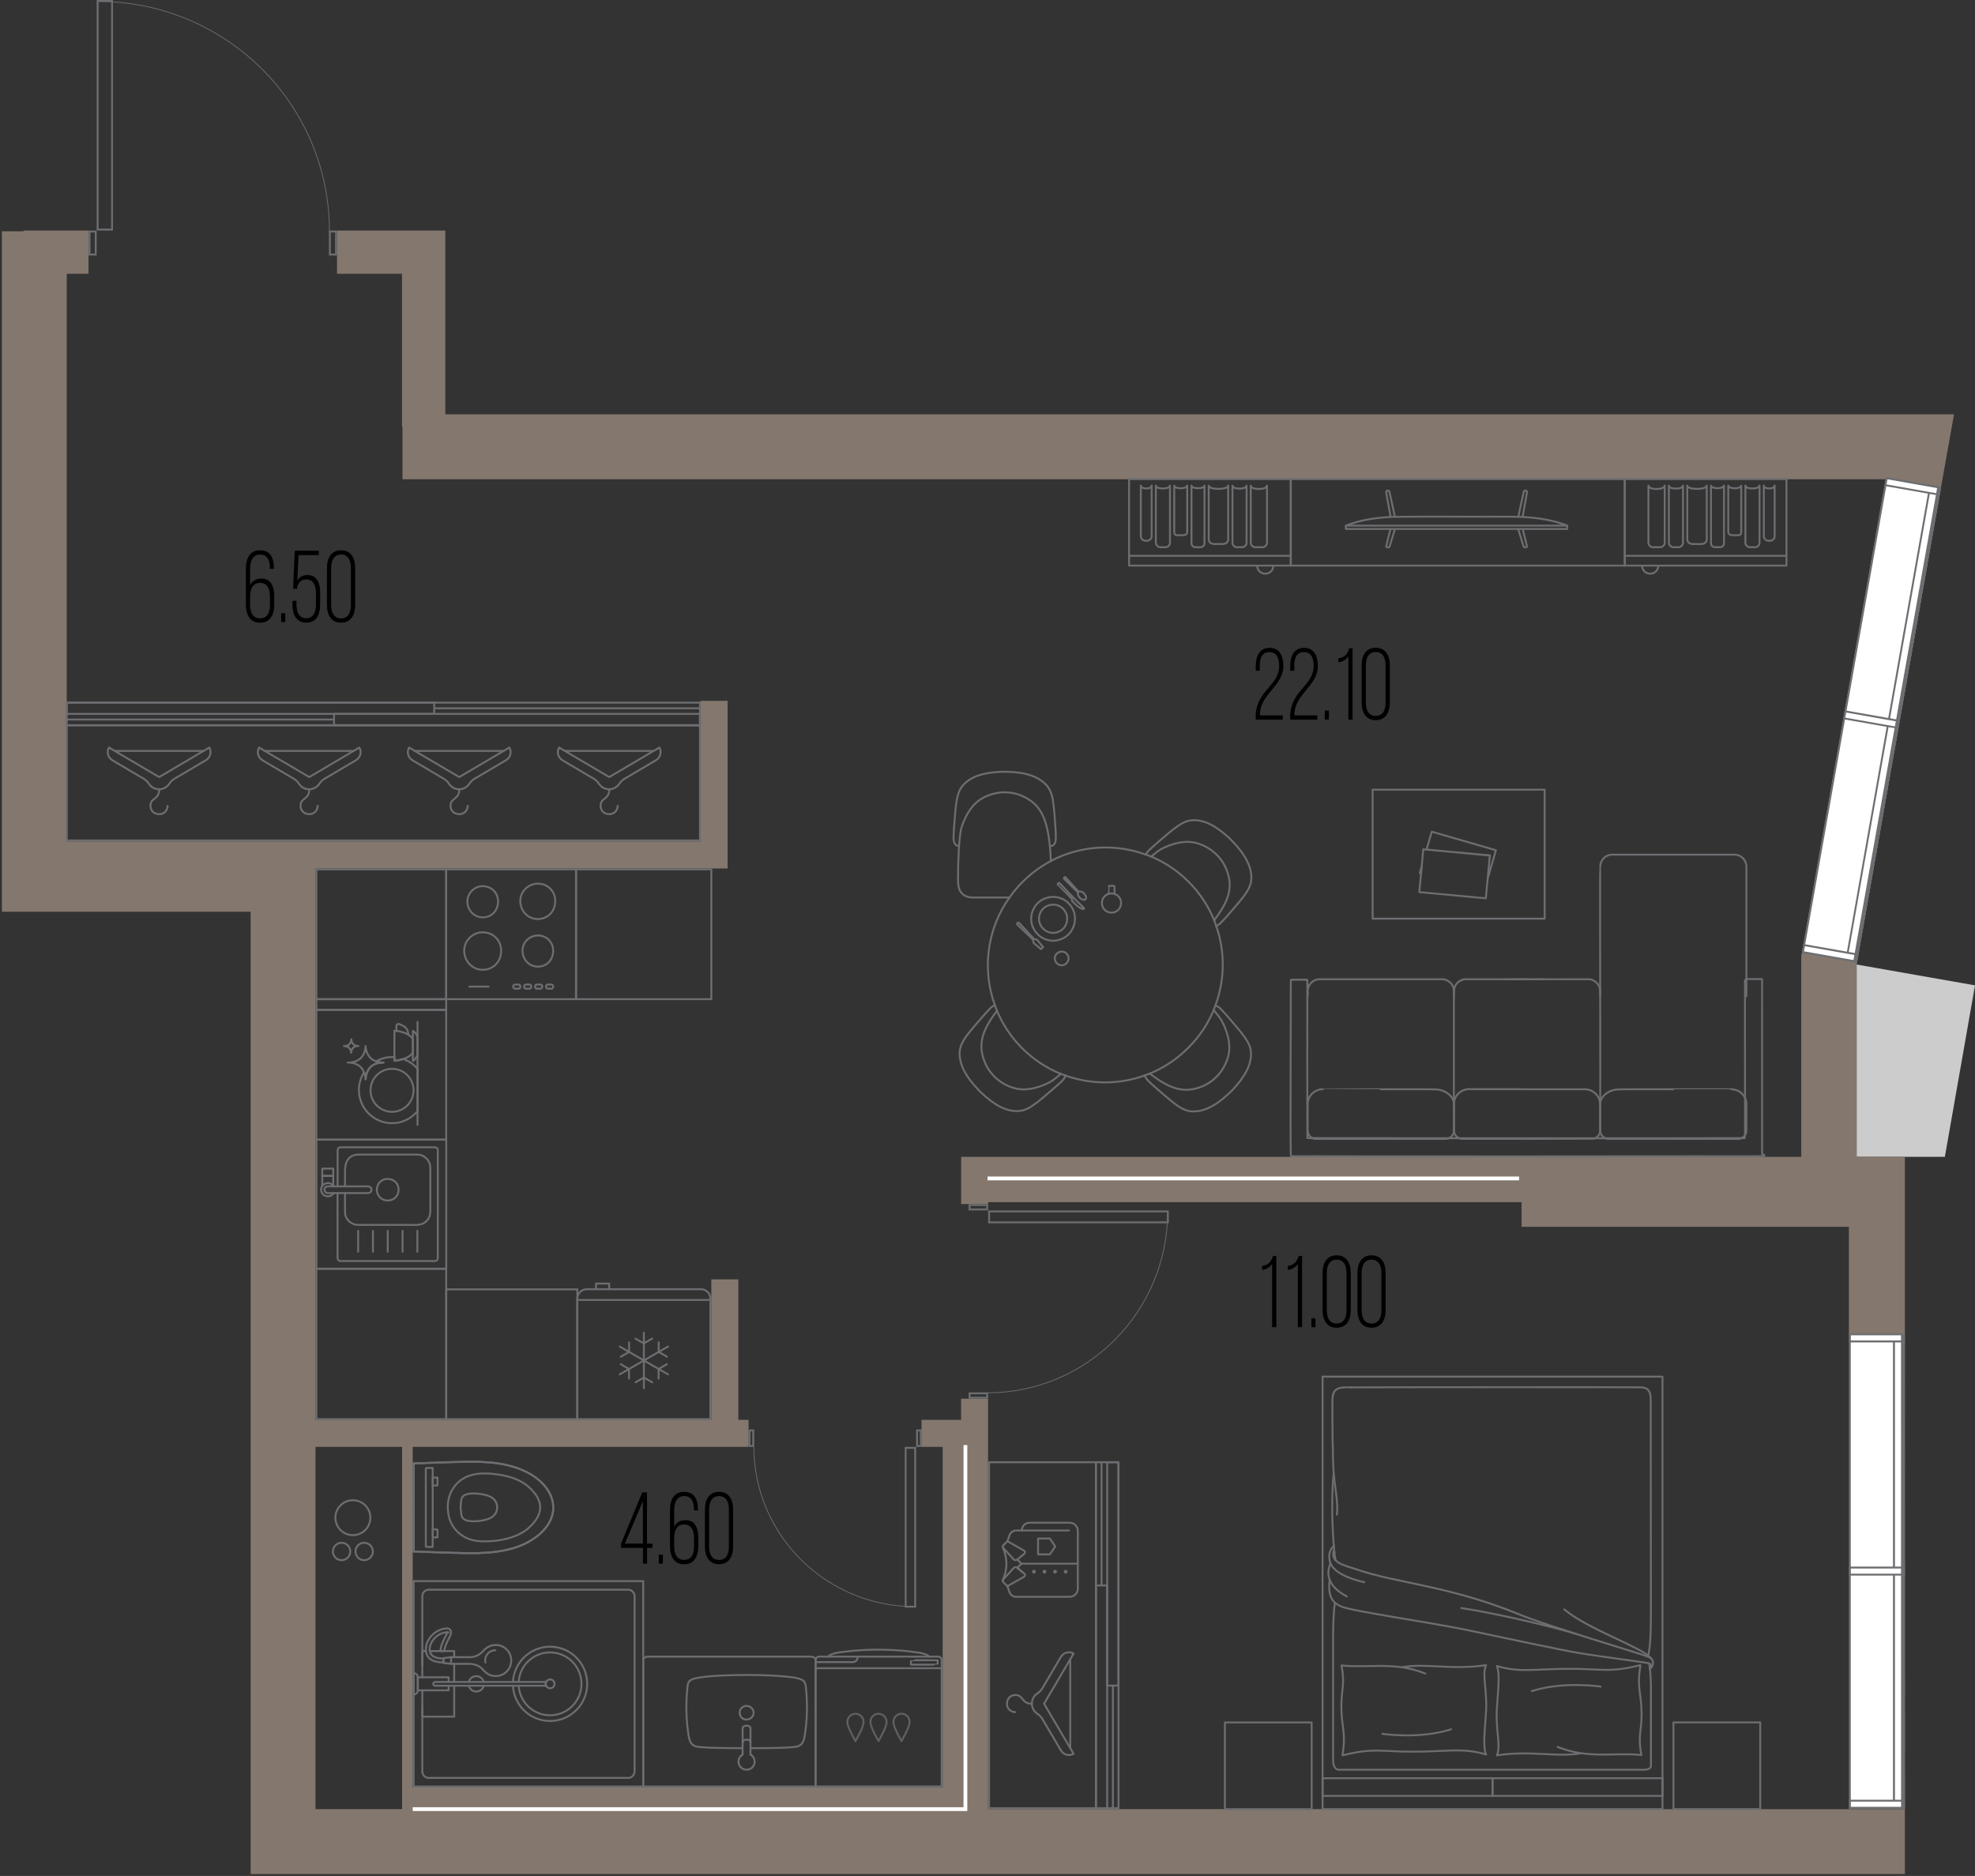 <?xml version="1.0" encoding="UTF-8"?><svg xmlns="http://www.w3.org/2000/svg" viewBox="0 0 258.85 245.9"><rect x="0" y="0" width="258.85" height="245.9" fill="#333333" stroke="none"/><defs><style>.cls-1{fill:#ccc;}.cls-1,.cls-2,.cls-3,.cls-4,.cls-5{stroke-width:0px;}.cls-2{fill:#6d6e71;}.cls-3{fill:#000;}.cls-6{stroke:#606060;}.cls-6,.cls-7{stroke-linecap:round;stroke-width:.25px;}.cls-6,.cls-7,.cls-8,.cls-9{fill:none;}.cls-6,.cls-7,.cls-9{stroke-linejoin:round;}.cls-7,.cls-10,.cls-9{stroke:#6d6e71;}.cls-4{fill:#84776d;}.cls-8{stroke:#fff;}.cls-8,.cls-10{stroke-miterlimit:10;stroke-width:.5px;}.cls-10,.cls-5{fill:#fff;}.cls-9{stroke-width:.1px;}</style></defs><g id="_стены"><polygon class="cls-1" points="254.9 151.64 243.33 151.64 243.33 126.43 258.85 129.16 254.9 151.64"/><path class="cls-4" d="M199.8,237.14h-70.3v-53.8h-3.54v2.78h-5.18v3.54h2.77v44.64H54.09v-44.64h44.02v-3.54h-1.34v-18.42h-3.54v18.42h-51.87v-72.28h54v-21.97h-3.54v18.42H8.75V35.89h2.85v-5.67H3.08v.1H.25v89.19h32.6v126.14h216.81v-8.5h-49.85ZM41.35,189.66h11.35v47.48h-11.35v-47.48Z"/><path class="cls-4" d="M256.1,54.31H58.36v-24.09h-14.19v5.67h8.52v20.03h.06v6.9h194.38l-5.4,30.55h0s-.2,1.16-.2,1.16h0s-5.21,29.46-5.21,29.46h0s-.2,1.16-.2,1.16h0s-.04,0-.04,0v6.6s0,0,0,0v19.89h-110.11v6.19h3.54v-.25h69.91v3.23h42.9v13.97h7.34v-23.14h-6.32v-25.21h0s10.82-61.2,10.82-61.2h0s.2-1.16.2-1.16h0s1.74-9.76,1.74-9.76ZM247.2,62.81h0s3.49.62,3.49.62l-3.49-.62Z"/><rect class="cls-5" x="213.74" y="90.82" width="63.07" height="7.08" transform="translate(109.65 319.45) rotate(-79.97)"/><path class="cls-2" d="M247.38,62.83l6.73,1.19-10.94,61.86-6.73-1.19,10.94-61.86M247.18,62.54l-11.03,62.35,7.22,1.27,11.03-62.35-7.22-1.27h0Z"/><rect class="cls-5" x="216.59" y="94.21" width="63.08" height="1.3" transform="translate(111.51 322.68) rotate(-79.97)"/><path class="cls-2" d="M253.08,63.84l1.03.18-10.94,61.87-1.03-.18,10.94-61.87M252.88,63.55l-11.02,62.36,1.52.27,11.02-62.36-1.52-.27h0Z"/><rect class="cls-5" x="239.4" y="121.41" width=".93" height="7.09" transform="translate(75.21 339.52) rotate(-80.01)"/><path class="cls-2" d="M236.56,124.03l6.73,1.19-.12.67-6.73-1.19.12-.67M236.36,123.74l-.2,1.16,7.22,1.27.2-1.16-7.22-1.27h0Z"/><rect class="cls-5" x="250.22" y="60.22" width=".93" height="7.08" transform="translate(144.42 299.59) rotate(-80.01)"/><path class="cls-2" d="M247.38,62.83l6.73,1.19-.12.67-6.73-1.19.12-.67M247.18,62.54l-.2,1.16,7.22,1.27.2-1.16-7.22-1.27h0Z"/><rect class="cls-5" x="244.81" y="90.79" width=".93" height="7.08" transform="translate(109.61 319.39) rotate(-79.95)"/><path class="cls-2" d="M241.97,93.4l6.73,1.19-.12.67-6.73-1.19.12-.67M241.77,93.11l-.2,1.16,7.22,1.27.2-1.16-7.22-1.27h0Z"/><line class="cls-10" x1="254.18" y1="63.75" x2="243.13" y2="126.12"/></g><g id="_акустические_перегородки"><polyline class="cls-8" points="54.09 237.14 126.53 237.14 126.53 189.42"/><line class="cls-8" x1="129.43" y1="154.47" x2="199.1" y2="154.47"/></g><g id="_окна"><rect class="cls-5" x="242.44" y="174.91" width="7.08" height="62.11"/><path class="cls-2" d="M249.4,175.04v61.86s-6.83,0-6.83,0v-61.86s6.83,0,6.83,0M249.65,174.79h-7.33s0,62.36,0,62.36h7.33s0-62.36,0-62.36h0Z"/><rect class="cls-5" x="248.23" y="174.92" width="1.3" height="62.06"/><path class="cls-2" d="M249.4,175.04v61.81s-1.04,0-1.04,0v-61.81s1.04,0,1.04,0M249.65,174.79h-1.55s0,62.31,0,62.31h1.55s0-62.31,0-62.31h0Z"/><rect class="cls-5" x="242.45" y="236.04" width="7.08" height=".93"/><path class="cls-2" d="M249.41,236.16v.68s-6.83,0-6.83,0v-.68s6.83,0,6.83,0M249.66,235.91h-7.33s0,1.18,0,1.18h7.33s0-1.18,0-1.18h0Z"/><rect class="cls-5" x="242.45" y="205.47" width="7.08" height=".93"/><path class="cls-2" d="M249.41,205.6v.68s-6.83,0-6.83,0v-.68s6.83,0,6.83,0M249.66,205.35h-7.33s0,1.18,0,1.18h7.33s0-1.18,0-1.18h0Z"/><rect class="cls-5" x="242.45" y="174.91" width="7.08" height=".93"/><path class="cls-2" d="M249.41,175.03v.68s-6.83,0-6.83,0v-.68s6.83,0,6.83,0M249.66,174.78h-7.33s0,1.18,0,1.18h7.33s0-1.18,0-1.18h0Z"/><line class="cls-10" x1="249.41" y1="237.14" x2="249.4" y2="174.78"/></g><g id="_двери"><path class="cls-2" d="M129.26,158.08v.33h-2.06v-.33h2.06M129.51,157.83h-2.56v.83h2.56v-.83h0Z"/><path class="cls-2" d="M129.26,182.76v.33h-2.06v-.33h2.06M129.51,182.51h-2.56v.83h2.56v-.83h0Z"/><path class="cls-9" d="M129.43,182.57c13.04,0,23.61-10.64,23.61-23.76"/><path class="cls-2" d="M129.76,158.92h23.18v1.18h-23.18v-1.18M129.51,158.67v1.68h23.68s0-1.68,0-1.68h-23.68Z"/><path class="cls-2" d="M120.56,187.63v1.78h-.24v-1.78h.24M120.81,187.38h-.74v2.28h.74v-2.28h0Z"/><path class="cls-2" d="M98.6,187.63v1.78h-.24v-1.78h.24M98.85,187.38h-.74v2.28h.74v-2.28h0Z"/><path class="cls-9" d="M98.8,189.6c0,11.6,9.46,21,21.14,21"/><path class="cls-2" d="M119.82,189.91v20.57h-1v-20.57h1M120.07,189.66h-1.49v21.07s1.49,0,1.49,0v-21.07h0Z"/><path class="cls-2" d="M12.42,30.47v2.77h-.56v-2.77h.56M12.67,30.22h-1.06v3.27h1.06v-3.27h0Z"/><path class="cls-2" d="M43.92,30.47v2.77h-.56v-2.77h.56M44.17,30.22h-1.06v3.27h1.06v-3.27h0Z"/><path class="cls-9" d="M43.18,30.32c0-16.64-13.58-30.13-30.32-30.13"/><path class="cls-2" d="M14.57.25v29.72h-1.65V.25h1.65M14.82,0h0,0ZM14.82,0h-2.15v30.22h2.14V0h0Z"/></g><g id="_мебель"><rect class="cls-7" x="173.34" y="180.45" width="44.55" height="56.69"/><rect class="cls-7" x="195.62" y="233.08" width="22.28" height="2.32" transform="translate(413.51 468.49) rotate(180)"/><rect class="cls-7" x="173.34" y="233.08" width="22.28" height="2.32" transform="translate(368.96 468.49) rotate(180)"/><path class="cls-7" d="M216.16,218.06s.23,1.4.22,3.52c0,2.12,0,9.39,0,9.72s0,.68-1,.68h-39.89c-.45,0-.77-.41-.77-1.32v-16.15c0-1.57.09-3.73.25-4.41"/><path class="cls-7" d="M216.22,218.5c.25-.23.13-.42-.27-.51s-5.77-.79-8.58-1.24c-2.81-.44-10.5-2.13-15.16-3.1-4.66-.97-14.84-2.43-16.34-3.04-1.22-.49-1.85-1.29-1.61-3.49"/><path class="cls-7" d="M176.51,209.26c-3.27-1.72-2.33-3.83-2.13-4.35"/><path class="cls-7" d="M178.8,207.4c-1.82-.43-4.31-1.26-4.55-2.93-.19-1.37.58-1.82.58-1.82"/><path class="cls-7" d="M216.24,218.75c.39-.2.75-1.21-.19-1.57-1.46-.57-12.95-3.93-16.9-5.55-9.34-3.83-16.2-4.09-21.46-5.95-1.25-.44-3.52-.79-2.83-2.57"/><path class="cls-7" d="M175.03,204.49c-.15-.72-.72-6.14-.24-11.38"/><path class="cls-7" d="M175.21,198.54c.21-1.29-.24-3.59-.4-5.26-.16-1.67-.21-8.42-.17-9.87.05-1.45.79-1.61,2.47-1.55"/><path class="cls-7" d="M177.11,181.86c1.96-.03,37.07-.04,37.92-.01s1.32.34,1.32,1.7c0,.9.02,14.66.02,24.33,0,4.99.05,7.71-.37,9.12"/><path class="cls-7" d="M216.38,217.36c-1.12-1.41-8.29-3.79-11.36-6.4"/><path class="cls-7" d="M206.61,214.19c-2.34-.76-10.05-2.64-15.09-3.41"/><path class="cls-7" d="M207.29,229.81c-3.32.59-6.46-.4-11.11.28.57-1.21-.16-3.18,0-6.05.11-1.96.47-4.69,0-5.66,3.13.92,4.76.37,9.64.37,4.22,0,5.07.53,9.18-.48-.5,3.18.15,3.57.15,6.47,0,2.18-.51,2.89-.02,5.31-3.6-.37-6.92.56-10.98-1.06"/><path class="cls-7" d="M209.78,221.08s-4.85-.74-9.02.59"/><path class="cls-7" d="M183.66,218.55c3.32-.59,6.46.4,11.11-.28-.57,1.21.16,3.18,0,6.05-.11,1.96-.47,4.69,0,5.66-3.13-.92-4.76-.37-9.64-.37-4.22,0-5.07-.53-9.18.48.5-3.18-.15-3.57-.15-6.47,0-2.18.51-2.89.02-5.31,3.6.37,6.92-.56,10.98,1.06"/><path class="cls-7" d="M181.17,227.27s4.85.74,9.02-.59"/><rect class="cls-7" x="160.54" y="225.77" width="11.37" height="11.37" transform="translate(397.68 65.24) rotate(90)"/><rect class="cls-7" x="219.33" y="225.77" width="11.37" height="11.37" transform="translate(456.47 6.44) rotate(90)"/><g id="POLYLINE"><line class="cls-7" x1="54.23" y1="203.37" x2="54.23" y2="191.83"/></g><g id="POLYLINE-2"><path class="cls-7" d="M60.39,197.82c.04.42.02.9.31,1.23.54.51,1.95.38,2.63.23.46-.1.94-.22,1.3-.54.76-.63.69-1.86-.13-2.41-.38-.27-.88-.38-1.34-.47-.66-.11-2.11-.25-2.55.36-.12.17-.16.38-.18.59-.04.33-.07.67-.05,1Z"/></g><g id="POLYLINE-3"><path class="cls-7" d="M58.71,197.88c.05,2.3,1.86,4.02,4.13,4.14,2.07.13,4.74-.29,6.36-1.66.79-.69,1.55-1.59,1.6-2.68.04-1.09-.69-2.03-1.46-2.73-1.25-1.13-2.95-1.55-4.59-1.74-1.11-.12-2.27-.12-3.33.26-1.84.68-2.86,2.48-2.72,4.4Z"/></g><g id="POLYLINE-4"><path class="cls-7" d="M54.23,203.37c2.29.08,4.58.17,6.86.22,2.15.02,4.35-.07,6.41-.73,2.73-.83,5.81-3.29,4.82-6.46-.71-2.05-2.71-3.35-4.68-4.02-2.09-.7-4.32-.8-6.51-.77-2.3.04-4.61.14-6.9.22-.02,3.84,0,7.7,0,11.54Z"/></g><g id="POLYLINE-5"><path class="cls-7" d="M54.23,203.37c2.17.07,4.34.17,6.51.21,2.69.05,5.49-.04,7.97-1.18,5.75-2.76,4.64-8.06-1.01-10-2-.68-4.14-.8-6.24-.79-2.41.02-4.82.14-7.23.22"/></g><g id="POLYLINE-6"><line class="cls-7" x1="54.23" y1="191.83" x2="54.23" y2="203.37"/></g><path class="cls-7" d="M55.81,192.5v10.2s.04.07.09.07h.81s0-10.35,0-10.35h-.81s-.09.03-.09.07Z"/><g id="POLYLINE-7"><path class="cls-7" d="M57.34,193.67c0,.34,0,.69,0,1.03-.01.03,0,.01-.03.02-.14.01-.29,0-.43,0-.03,0-.13.02-.16,0-.03-.02,0-.15,0-.18v-.82s0-.03.01-.04c.2,0,.4,0,.6,0Z"/></g><g id="POLYLINE-8"><path class="cls-7" d="M57.34,201.53c0-.34,0-.69,0-1.03-.01-.03,0-.01-.03-.02-.14-.01-.29,0-.43,0-.03,0-.13-.02-.16,0-.03.02,0,.15,0,.18v.82s0,.03.01.04c.2,0,.4,0,.6,0Z"/></g><g id="AG-DETAILS"><g id="POLYLINE-10"><path class="cls-7" d="M98.77,224.51c.02.57-.6,1.03-1.16.87-.82-.22-.91-1.35-.13-1.69.58-.27,1.31.19,1.29.82Z"/></g></g><g id="AG-FIXTURE"><g id="POLYLINE-11"><path class="cls-7" d="M98.42,229.15c1.49,0,2.98,0,4.47-.07,1.81-.12,2.38.06,2.64-1.95.22-1.53.29-3.08.2-4.63-.02-.35-.04-.7-.08-1.05-.04-.32-.03-.66-.2-.96-.37-.6-1.92-.64-2.6-.74-1.66-.15-3.33-.19-4.99-.19-1.68,0-3.36.04-5.03.19-.4.04-.79.08-1.19.15-.49.1-1.11.16-1.39.61-.15.3-.14.63-.18.96-.05.5-.08,1.01-.1,1.51-.05,1.4.03,2.81.23,4.2.26,2,.91,1.77,2.69,1.9,1.46.06,2.92.06,4.38.07"/></g><g id="POLYLINE-12"><path class="cls-7" d="M84.31,234.18h22.58s0-3.07,0-3.45c0-1.55,0-3.1,0-4.65,0-1.62,0-3.25,0-4.87,0-.61,0-2.65,0-3.27,0-.14,0-.27,0-.41-.01-.23-.37-.4-.75-.38-6.38,0-13.12,0-19.52,0-2.05,0,2.79,0,.74,0-.9,0-1.13,0-2.03,0-.26,0-.54-.02-.76.08-.25.11-.29.3-.27.47,0,.28,0,.56,0,.84,0,.77,0,2.96,0,3.73,0,3.36,0,11.9,0,11.9Z"/></g></g><path class="cls-7" d="M98.72,231.53c-.38.57-1.27.6-1.69.06-.42-.48-.27-1.3.3-1.59v-3.46c0-.45,1.03-.45,1.03,0v3.45c.54.28.72,1.05.35,1.54Z"/><path class="cls-7" d="M97.34,228.41c0-.51,1.03-.51,1.03,0"/><g id="AG-FIXTURE-2"><g id="POLYLINE-13"><path class="cls-7" d="M108.53,217.15c3.96,0,7.93,0,11.89,0,.57,0,1.14,0,1.71,0,.27,0,.54,0,.81,0,.28,0,.51.24.48.52,0,2.5,0,7.46,0,7.46,0,0,0,6.15,0,9.04h-16.53c0-.29,0-1.11,0-1.39,0-1.28,0-2.55,0-3.83,0-2.56,0-5.12,0-7.67,0-1.23,0-2.37,0-3.61,0-.43.29-.56.68-.52.32,0,.64,0,.95,0Z"/></g><g id="POLYLINE-14"><line class="cls-7" x1="123.43" y1="218.67" x2="106.9" y2="218.67"/></g><g id="POLYLINE-15"><path class="cls-7" d="M108.53,217.15c.27-.27.68-.39,1.04-.47.45-.1.92-.15,1.38-.2,1.36-.17,2.73-.24,4.11-.24,1.33,0,2.67.06,3.99.21.46.05.93.11,1.39.18.47.08,1,.19,1.36.53"/></g></g><path class="cls-7" d="M112.4,217.25c0,.34-.28.62-.62.62h-4.84"/><path class="cls-7" d="M119.4,218.2s3.49.03,3.49-.01c0,0,0-.55,0-.55,0,0,0-.01-.01-.01-.02.01-3.49-.03-3.49.01,0,0,0,.55,0,.55,0,0,0,.01.01.01Z"/><path class="cls-6" d="M111.07,225.69c0-.58.47-1.05,1.05-1.05s1.05.47,1.05,1.05"/><path class="cls-6" d="M112.12,228.21s-1.13-1.88-1.05-2.52"/><path class="cls-6" d="M112.12,228.21s1.13-1.88,1.05-2.52"/><path class="cls-6" d="M114.09,225.69c0-.58.47-1.05,1.05-1.05s1.05.47,1.05,1.05"/><path class="cls-6" d="M115.14,228.21s-1.13-1.88-1.05-2.52"/><path class="cls-6" d="M115.14,228.21s1.13-1.88,1.05-2.52"/><path class="cls-6" d="M117.11,225.69c0-.58.47-1.05,1.05-1.05s1.05.47,1.05,1.05"/><path class="cls-6" d="M118.15,228.21s-1.13-1.88-1.05-2.52"/><path class="cls-6" d="M118.15,228.21s1.13-1.88,1.05-2.52"/><rect class="cls-7" x="55.79" y="205.66" width="26.93" height="30.09" transform="translate(-151.45 289.97) rotate(-90)"/><path class="cls-7" d="M55.35,218.26v-9.03c0-.47.38-.85.85-.85h26.12c.47,0,.85.38.85.85v22.97c0,.47-.38.85-.85.85h-26.12c-.47,0-.85-.38-.85-.85v-8.33"/><path class="cls-7" d="M63.4,220.47c-.11-.44-.51-.76-.98-.76s-.87.32-.98.76"/><path class="cls-7" d="M61.45,220.99c.12.43.51.74.97.74s.87-.32.98-.76"/><polyline class="cls-7" points="58.8 220.47 58.8 219.86 54.76 219.86 54.76 221.57 58.8 221.57 58.8 220.97"/><path class="cls-7" d="M67.98,220.47c.13-2.16,1.92-3.87,4.11-3.87h0c2.28,0,4.12,1.85,4.12,4.12h0c0,2.28-1.85,4.12-4.12,4.12h0c-2.19,0-3.98-1.71-4.11-3.87"/><path class="cls-7" d="M67.23,220.47c.13-2.57,2.26-4.62,4.86-4.62h0c2.69,0,4.87,2.18,4.87,4.87h0c0,2.69-2.18,4.87-4.87,4.87h0c-2.6,0-4.73-2.04-4.86-4.61"/><path class="cls-7" d="M63.35,218.92c-.44-.56-1.15-.82-1.86-.82h-2.36l-.99-.11v-.65l.99-.12h2.51c.7,0,1.32-.37,1.79-.9s1.23-.83,2.04-.64c.74.18,1.33.8,1.49,1.54.28,1.32-.72,2.48-1.99,2.48-.65,0-1.23-.3-1.6-.78Z"/><path class="cls-7" d="M59.12,213.94c0-.11-.03-.2-.1-.29-.19-.25-.56-.21-.87-.15-1.42.29-2.45,1.66-2.33,2.88.05.46.24,1.53,2.3,1.53v-.51c-1.18,0-1.73-.38-1.8-1.07-.09-.85.68-2.07,1.93-2.33.3-.06.38-.03.38-.03-.01.07-.2.44-.33.71-.25.51-.57,1.14-.57,1.74h.51c0-.48.29-1.05.52-1.51.2-.39.36-.71.36-.97Z"/><path class="cls-7" d="M53.64,220.45h1.7c.3,0,.54.24.54.54h-2.79c0-.3.24-.54.54-.54Z" transform="translate(275.21 166.23) rotate(90)"/><line class="cls-7" x1="59.12" y1="218.1" x2="59.12" y2="217.21"/><polyline class="cls-7" points="55.35 221.57 55.35 225.02 59.53 225.02 59.53 220.97"/><polyline class="cls-7" points="55.83 216.42 55.35 216.42 55.35 219.86"/><polyline class="cls-7" points="59.53 217.21 59.53 216.42 56.35 216.42"/><line class="cls-7" x1="59.53" y1="220.47" x2="59.53" y2="218.1"/><path class="cls-7" d="M63.62,217.93c-.18-.86.47-1.61,1.29-1.61"/><path class="cls-7" d="M58.55,213.96c.16-.02.24.02.24.02"/><path class="cls-7" d="M71.58,220.97h-14.55c-.14,0-.25-.11-.25-.25s.11-.25.25-.25h14.55c-.04.08-.06.16-.06.25s.02.18.06.25Z"/><path class="cls-7" d="M71.58,220.97c-.04-.08-.06-.16-.06-.25s.02-.18.06-.25c.09-.19.29-.33.52-.33.32,0,.58.26.58.58s-.26.58-.58.58c-.23,0-.42-.13-.52-.33Z"/><rect class="cls-7" x="143.63" y="191.67" width="2.97" height="45.35"/><rect class="cls-7" x="129.63" y="191.67" width="14" height="45.35"/><path class="cls-7" d="M144.37,207.81v-16.15s0,16.15,0,16.15Z"/><path class="cls-7" d="M145.86,237.02v-15.91s0,15.91,0,15.91Z"/><rect class="cls-7" x="145.11" y="191.67" width="1.48" height="29.28"/><rect class="cls-7" x="143.63" y="207.82" width="1.48" height="29.2"/><path class="cls-7" d="M133.07,224.43c-.5,0-1.09-.38-1.09-1.09s.47-1.16,1.09-1.16c1.1,0,.78,1.15,2.18,1.15"/><path class="cls-7" d="M139.06,217.16l-2.45,4.15c-.16.27-.38.49-.64.66-.44.28-.73.78-.73,1.34s.29,1.05.73,1.34c.26.17.48.39.64.66l2.45,4.15c.34.57,1.08.76,1.65.43l-3.87-6.57,3.87-6.57h0c-.57-.34-1.31-.15-1.65.43Z"/><line class="cls-7" x1="140.27" y1="217.48" x2="140.27" y2="229.13"/><path class="cls-7" d="M132.03,207.92l.28.79c.13.36.47.6.85.6h7.04c.58,0,1.06-.47,1.06-1.06v-7.59c0-.58-.47-1.06-1.06-1.06h-5.26c-.57,0-1.02.46-1.02,1.02h0"/><path class="cls-7" d="M140.1,200.62h-6.93c-.38,0-.72.24-.85.6l-.28.79"/><path class="cls-7" d="M131.46,202.87l1.38,1.52c.13.14.35.16.49.04l.95-.79c.11-.12.08-.3-.06-.38l-2.19-1.24-.55.55c-.08.08-.09.21-.02.3Z"/><path class="cls-7" d="M131.48,207.37l.55.55,2.19-1.24c.14-.08.17-.26.06-.38l-.95-.79c-.15-.12-.36-.11-.49.04l-1.38,1.52c-.07.09-.06.22.02.3Z"/><path class="cls-7" d="M131.43,207.12c.63-1.46.65-2.75,0-4.3"/><polyline class="cls-7" points="141.26 204.97 133.87 204.97 133.33 205.51 134.02 206.08"/><polygon class="cls-7" points="137.6 201.67 138.3 202.71 137.6 203.75 136.05 203.75 136.05 201.67 137.6 201.67"/><circle class="cls-7" cx="135.51" cy="206.02" r=".12"/><circle class="cls-7" cx="136.89" cy="206.02" r=".12"/><circle class="cls-7" cx="138.28" cy="206.02" r=".12"/><circle class="cls-7" cx="139.67" cy="206.02" r=".12"/><line class="cls-7" x1="133.87" y1="204.97" x2="133.33" y2="204.42"/><path class="cls-7" d="M202.45,103.51v16.91s-22.55,0-22.55,0v-16.91s22.55,0,22.55,0ZM194.74,117.75l.52-5.61-8.72-.81-.52,5.61,8.72.81ZM186.35,113.51l-.27.93.18.05.09-.98ZM186.97,111.36l8.3.77-.28,3.01,1.07-3.69-8.41-2.43-.68,2.34Z"/><path class="cls-7" d="M171.39,130.58c0-.15-.01-.69.01-.84.02-.13.05-.26.1-.39.2-.5.67-.89,1.2-.97.08-.01.17-.02.25-.02.04,0,16,0,16.04,0,.05,0,.1,0,.14,0,.19.02.38.07.55.16.27.13.49.34.65.6.09.15.15.31.19.47.02.07.03.15.03.22,0,.03,0,.07,0,.11,0,.02,0,14.83,0,14.84"/><path class="cls-7" d="M180.86,142.78c.29.02,7.61-.06,7.7.06,0,0,.03,0,.03,0,.47.09.92.28,1.29.59.34.28.6.67.66,1.11,0,.06.01.12.02.18,0,.01,0,.03,0,.04,0,.04,0,3.43,0,3.47,0,.09-.02.19-.05.28-.11.37-.42.66-.79.75-.07.02-.14.03-.21.03-.11,0-16.97,0-17.07,0-.13,0-.25-.03-.37-.08-.21-.09-.4-.25-.52-.44-.11-.17-.16-.37-.16-.58,0-.04,0-3.43,0-3.47,0-.05,0-.11,0-.16.02-.18.06-.36.13-.53.22-.54.68-.97,1.23-1.15.15-.05.31-.08.47-.1.05,0,.11,0,.16,0,0-.01,7.46,0,7.46,0h0Z"/><path class="cls-7" d="M228.89,130.58c0-.1,0-16.99,0-17.08,0-.11-.03-.22-.06-.33-.1-.37-.35-.69-.67-.9-.21-.13-.46-.22-.71-.24-.05,0-.09,0-.14,0-.11,0-16.01,0-16.11,0-.14,0-.27.04-.4.08-.32.11-.6.32-.79.6-.13.19-.22.42-.26.65-.01.06-.02.13-.02.2-.05.06.03,31.15,0,31.21"/><path class="cls-7" d="M219.42,142.78c-.29.02-7.61-.06-7.7.06,0,0-.03,0-.03,0-.47.09-.92.28-1.29.59-.34.28-.61.68-.66,1.13-.03.05,0,3.56-.01,3.68,0,.09.02.19.05.28.11.37.43.66.81.74.06.01.13.02.19.03.13,0,16.96,0,17.08,0,.12,0,.24-.03.35-.08.21-.09.4-.25.52-.44.11-.17.16-.37.16-.58,0-.04,0-3.43,0-3.47,0-.05,0-.11,0-.16-.02-.18-.06-.36-.13-.53-.22-.54-.68-.97-1.23-1.15-.15-.05-.31-.08-.47-.1-.05,0-.11,0-.16,0,0-.01-7.46,0-7.46,0h0Z"/><path class="cls-7" d="M199.36,142.78s8.35,0,8.38,0c.06,0,.12,0,.18.01.15.02.3.05.45.1.67.22,1.19.82,1.32,1.51.06.16.03,3.61.03,3.86,0,.14-.04.27-.1.39-.13.28-.38.49-.66.58-.08.03-.17.04-.25.05-.03.02-17,0-17.05,0-.24,0-.49-.09-.68-.24-.2-.16-.33-.37-.39-.62-.02-.08-.03-.16-.03-.24v-3.43s0-.08,0-.11c0-.04,0-.09.01-.14.08-.71.58-1.33,1.24-1.59.18-.07.37-.12.56-.14.05,0,.11,0,.16,0,.04,0,6.77,0,6.82,0Z"/><path class="cls-7" d="M190.56,130.58c0-.23-.02-.74.03-.96.07-.35.26-.66.53-.89.14-.12.31-.21.48-.28.13-.05.27-.07.4-.09.03,0,.07,0,.11,0,.02,0,10.15.02,10.18.01"/><path class="cls-7" d="M209.72,130.58c0-.23.02-.74-.03-.96-.07-.35-.26-.66-.53-.89-.14-.12-.31-.21-.48-.28-.13-.05-.27-.07-.4-.09-.03,0-.07,0-.11,0-.02,0-10.82.02-10.84.01"/><path class="cls-7" d="M231.24,151.39s0,.01,0,.01c0,0,0,.01,0,.01,0,0,0,.01,0,.01,0,0,0,.01,0,.01,0,0,0,.01,0,.01,0,0,0,.01,0,.01,0,0,0,.01,0,.01,0,0,0,.01,0,.01,0,0,0,.01,0,.01,0,0,0,.01,0,.01,0,.01,0,.01,0,.01,0,.01,0,.01,0,.01,0,.01-.01.01-.01.01,0,0-.01.01-.01.01,0,0-.01.01-.01.01-.01,0-.01.01-.01.01-.01,0-.01,0-.01,0-.01,0-.01,0-.01,0,0,0-.01,0-.01,0,0,0-.01,0-.01,0,0,0-.01,0-.01,0,0,0-.01,0-.01,0-4,.02-57.85.04-61.85,0,0,0,0,0-.01,0,0,0,0,0-.01,0,0,0,0,0-.01,0,0,0,0,0-.01,0,0,0,0,0-.01,0,0,0,0,0-.01-.01,0,0,0,0-.01-.01,0,0,0,0-.01-.01,0,0,0,0-.01-.01,0,0,0,0,0-.01,0,0,0,0,0-.01,0,0,0,0,0-.01-.12-.18.01-22.76-.02-22.96,0,0,0,0,0-.01,0,0,0,0,0-.01,0,0,0,0,0-.01,0,0,0,0,0-.01,0,0,0,0,0-.01,0,0,0,0,0-.01,0,0,0,0,.01-.01,0,0,0,0,.01-.01,0,0,0,0,.01-.01,0,0,0,0,.01-.01,0,0,0,0,.01,0,0,0,0,0,.01,0,0,0,0,0,.01,0,0,0,0,0,.01,0,0,0,0,0,.01,0,0,0,0,0,.01,0,0,0,0,0,.01,0,0,0,0,0,.01,0,0,0,0,0,.01,0,0,0,0,0,.01,0,0,0,0,0,.01,0,0,0,0,0,.01,0,0,0,0,0,.01,0h1.82s0,0,.01,0c0,0,0,0,.01,0,0,0,0,0,.01,0,0,0,0,0,.01,0,0,0,0,0,.01,0,0,0,0,0,.01,0,0,0,0,0,.01,0,0,0,0,0,.01,0,0,0,0,0,.01,0,0,0,0,0,.01,0,0,0,0,0,.01,0,0,0,0,0,.01,0,0,0,0,0,.01,0,0,0,0,0,.01.01,0,0,0,0,.01.01,0,0,0,0,.01.01,0,0,0,0,.01.01,0,0,0,0,0,.01,0,0,0,0,0,.01,0,0,0,0,0,.01,0,0,0,0,0,.01,0,0,0,0,0,.01,0,0,0,0,0,.01,0,0,0,0,0,.01,0,0,0,0,0,.01,0,0,0,0,0,.01,0,0,0,0,0,.01,0,0,0,0,0,.01,0,0,0,0,0,.01,0,0,0,0,0,.01.01.07-.02,20.42,0,20.48,0,0,0,0,0,.01,0,0,0,0,0,.01,0,0,0,0,0,.01,0,0,0,0,0,.01,0,0,0,0,0,.01,0,0,0,0,0,.01,0,0,0,0,0,.01,0,0,0,0,.01.01,0,0,0,0,.01.01,0,0,0,0,.01.01,0,0,0,0,.01.01,0,0,0,0,.01,0,0,0,0,0,.01,0,0,0,0,0,.01,0,0,0,0,0,.01,0,0,0,0,0,.01,0,0,0,0,0,.01,0,14.3.01,42.88.05,57.17,0,0,0,.01,0,.01,0,0,0,.01,0,.01,0,.01,0,.01,0,.01,0,.01,0,.01,0,.01,0,.01,0,.01-.01.01-.01,0,0,.01-.01.01-.01,0,0,.01-.01.01-.01,0-.01.01-.01.01-.01,0-.01,0-.01,0-.01,0-.01,0-.01,0-.01,0,0,0-.01,0-.01,0,0,0-.01,0-.01,0,0,0-.01,0-.01,0,0,0-.01,0-.01,0,0,0-.01,0-.01,0,0,0-.01,0-.01.05-.07-.02-20.42,0-20.49.01-.14.13-.24.26-.24h1.82s.01,0,.01,0c0,0,.01,0,.01,0,0,0,.01,0,.01,0,0,0,.01,0,.01,0,0,0,.01,0,.01,0,0,0,.01,0,.01,0,0,0,.01,0,.01,0,0,0,.01,0,.01,0,0,0,.01,0,.01,0,0,0,.01,0,.01,0,0,0,.01,0,.01,0,.01,0,.01,0,.01,0,.01,0,.01,0,.01,0,.01,0,.01.01.01.01,0,0,.01.01.01.01,0,0,.01.01.01.01,0,.01.01.01.01.01,0,.01,0,.01,0,.01,0,.01,0,.01,0,.01,0,0,0,.01,0,.01,0,0,0,.01,0,.01,0,0,0,.01,0,.01,0,0,0,.01,0,.01,0,0,0,.01,0,.01,0,0,0,.01,0,.01,0,0,0,.01,0,.01,0,0,0,.01,0,.01,0,0,0,.01,0,.01.01.03,0,22.75,0,22.79Z"/><path class="cls-7" d="M150.87,112.28c.49-.4.91-.73,1.22-.92.53-.3,1.11-.53,1.69-.71.87-.27,1.8-.39,2.7-.22,1.87.39,3.5,1.69,4.23,3.46.84,2.08.63,3.88-1.58,6.74"/><path class="cls-7" d="M150.17,112.02c.11-.25.32-.48.51-.65.41-.4.85-.77,1.28-1.14.8-.69,1.59-1.39,2.46-1.99.43-.29.88-.55,1.38-.66,2.06-.4,3.89.99,5.33,2.29,1.37,1.36,2.88,3.16,2.88,5.19.02,1.04-.61,1.94-1.23,2.72-.34.43-.69.84-1.05,1.26-.36.42-.73.84-1.1,1.26-.3.3-.76.92-1.24,1.09"/><path class="cls-7" d="M130.67,132.5c-2.22,2.87-2.43,4.68-1.59,6.76.73,1.77,2.36,3.08,4.23,3.46.9.17,1.83.05,2.7-.22.58-.18,1.16-.41,1.69-.71.34-.21.81-.57,1.35-1.02"/><path class="cls-7" d="M130.38,131.76c-.48.17-.93.79-1.23,1.09-.37.42-.73.84-1.1,1.26-.36.41-.71.83-1.05,1.26-.62.78-1.24,1.68-1.23,2.72,0,2.03,1.51,3.83,2.88,5.19,1.43,1.31,3.27,2.7,5.33,2.29.5-.11.96-.37,1.38-.66.87-.6,1.66-1.3,2.46-1.99.43-.38.87-.74,1.28-1.14.22-.19.47-.49.54-.8"/><path class="cls-7" d="M159.07,132.4c.46.55.84,1.03,1.04,1.38.3.53.53,1.11.71,1.69.27.87.39,1.8.22,2.7-.39,1.87-1.69,3.5-3.46,4.23-2.11.85-3.93.62-6.88-1.68"/><path class="cls-7" d="M159.29,131.81c.31.07.61.32.81.55.4.41.77.85,1.14,1.28.69.8,1.39,1.59,1.99,2.46.29.43.55.88.66,1.38.4,2.06-.99,3.89-2.29,5.33-1.36,1.37-3.16,2.88-5.19,2.88-1.04.02-1.94-.61-2.72-1.23-.43-.34-.84-.69-1.26-1.05-.42-.36-.84-.73-1.26-1.1-.33-.33-1.04-.84-1.13-1.36"/><path class="cls-7" d="M125.56,115.27c.01.66.06,1.47.59,1.91.38.33.86.48,1.35.46.8,0,1.6,0,2.4,0,.8,0,1.6,0,2.4,0"/><path class="cls-7" d="M125.56,115.27c0-2.62.14-5.52.42-6.67.07-.29.19-.58.3-.86.46-1.12,1.13-2.21,2.15-2.91,1.6-1.05,3.66-1.28,5.44-.54,2.52,1.07,3.63,2.95,3.86,8.57"/><path class="cls-7" d="M137.72,110.89c.59,0,.68-.75.66-1.21,0-.83-.09-1.65-.14-2.47-.04-.54-.08-1.09-.15-1.63-.11-.99-.31-2.07-1.06-2.79-1.43-1.44-3.78-1.64-5.71-1.63-1.94.09-4.22.41-5.39,2.15-.27.43-.41.94-.51,1.45-.19,1.04-.26,2.1-.34,3.15-.04.57-.09,1.14-.1,1.71-.03.48.04,1.24.65,1.25"/><path class="cls-7" d="M132.3,117.65c.5-.7,1.05-1.38,1.68-2l.1-.1c1.11-1.11,2.35-2,3.67-2.7"/><path class="cls-7" d="M130.67,132.5c-.1-.24-.19-.49-.28-.74"/><path class="cls-7" d="M150.17,112.02c-4.04-1.47-8.58-1.2-12.43.83"/><path class="cls-7" d="M159.07,132.4c-.75,1.79-1.85,3.47-3.32,4.93l-.09.09c-1.47,1.46-3.15,2.56-4.95,3.3"/><path class="cls-7" d="M150.7,140.72c-.22.09-.44.17-.67.25"/><path class="cls-7" d="M150.87,112.28c-.23-.1-.47-.18-.7-.26"/><path class="cls-7" d="M150.04,140.97c-3.35,1.21-7.02,1.21-10.38.02"/><path class="cls-7" d="M150.87,112.28c1.79.75,3.47,1.85,4.93,3.32s2.6,3.21,3.34,5.04"/><path class="cls-7" d="M159.29,131.81c-.07.2-.14.39-.22.58"/><path class="cls-7" d="M139.05,140.77c.2.08.41.14.61.22"/><path class="cls-7" d="M159.41,121.4c-.09-.25-.17-.51-.27-.76"/><path class="cls-7" d="M132.3,117.65c-2.96,4.16-3.6,9.45-1.91,14.11"/><path class="cls-7" d="M130.67,132.5c.74,1.77,1.83,3.43,3.26,4.87,1.51,1.51,3.25,2.65,5.12,3.4"/><path class="cls-7" d="M159.29,131.81c1.25-3.35,1.29-7.04.12-10.42"/><g id="_2D_AG-DETAILS-DIAGRAM"><g id="POLYLINE-16"><path class="cls-7" d="M139.35,119.14c.86.86.62,2.38-.47,2.93-1.65.84-3.37-.95-2.46-2.57.59-1.05,2.1-1.24,2.93-.36h0Z"/></g></g><g id="POLYLINE-17"><path class="cls-7" d="M139.79,125c.67.7-.07,1.81-.97,1.47-.24-.09-.43-.29-.52-.53-.32-.91.82-1.62,1.5-.93Z"/></g><g id="POLYLINE-18"><path class="cls-7" d="M145.28,117.1s.01-.82.02-.82c0-.09.09-.18.18-.17h.42c.09,0,.18.09.18.18,0,0-.02.82-.02.82"/></g><g id="POLYLINE-19"><path class="cls-7" d="M145.66,119.63c1.35,0,1.77-1.81.55-2.4-.33-.15-.71-.16-1.04-.01-1.23.55-.86,2.38.49,2.41Z"/></g><g id="POLYLINE-20"><path class="cls-7" d="M141.59,116.87c-.09,0-.2-.01-.27-.08,0-.01-1.65-1.77-1.66-1.78-.05-.05-.12-.05-.17,0,0,0,0,0,0,0-.06.05-.07.14-.02.19,0,0,1.73,1.7,1.73,1.7.1.11.06.27.09.4.1.35.47.67.84.65.18-.02.25-.22.2-.38-.09-.34-.37-.69-.74-.71Z"/></g><g id="POLYLINE-21"><path class="cls-7" d="M140.5,118.1s-.01-.02,0-.03c.04-.1.03-.21-.05-.28,0,0-1.78-1.77-1.78-1.78-.14-.14.09-.37.23-.22,0,0,1.75,1.84,1.75,1.84.35.36,1.03,1.01,1.4,1.37.07.07,0,.19-.1.16-.6-.14-1.02-.66-1.45-1.07Z"/></g><g id="POLYLINE-22"><path class="cls-7" d="M136.7,124.15h0s0,0,0,0c-.04-.05-.65-.83-.68-.86-.07-.09-.17-.15-.28-.16-.1,0-.2-.04-.27-.11,0,0-1.89-2.03-1.9-2.04-.06-.07-.18-.06-.23.01-.06.06-.06.15,0,.21,0,0,1.98,1.95,1.99,1.95.15.16.05.42.25.55.02.01.81.68.86.71,0,0,.27-.26.27-.26Z"/></g><g id="POLYLINE-23"><path class="cls-7" d="M140.08,118.43c1.34,1.34.96,3.7-.73,4.55-2.56,1.3-5.22-1.48-3.81-3.99.92-1.63,3.26-1.92,4.54-.56Z"/></g><path class="cls-7" d="M218.18,63.65v7.51c0,.28-.28.57-.57.57h-.99c-.28,0-.57-.28-.57-.57v-7.51c0,.6,2.12.6,2.12,0ZM220.58,63.65v7.51c0,.28-.28.57-.57.57h-.71c-.28,0-.57-.28-.57-.57v-7.51c0,.53,1.84.53,1.84,0ZM223.69,63.65v7.09c0,.28-.28.57-.71.57h-1.13c-.42,0-.71-.28-.71-.57v-7.09c0,.58,2.54.58,2.54,0ZM225.95,63.65v7.51c0,.28-.14.57-.56.57h-.57c-.42,0-.57-.28-.57-.57v-7.51c0,.46,1.69.46,1.69,0ZM228.21,63.65v6.09c0,.28-.14.42-.42.42h-.71c-.28,0-.57-.14-.57-.42v-6.09c0,.47,1.7.47,1.7,0ZM230.61,63.65v7.51c0,.28-.28.57-.57.57h-.71c-.28,0-.57-.28-.57-.57v-7.51c0,.51,1.84.51,1.84,0ZM232.59,63.65v6.66c0,.28-.28.57-.57.57h-.28c-.28,0-.57-.28-.57-.57v-6.66c0,.51,1.41.51,1.41,0ZM212.95,72.86h21.19s0,1.28,0,1.28h-21.19s0-1.28,0-1.28ZM212.95,62.8h21.19s0,10.06,0,10.06h-21.19s0-10.06,0-10.06ZM215.22,74.14c0,.61.46,1.06,1.06,1.06s1.06-.46,1.06-1.06h-2.13Z"/><path class="cls-7" d="M166.06,63.65v7.51c0,.28-.28.57-.57.57h-.99c-.28,0-.57-.28-.57-.57v-7.51c0,.6,2.12.6,2.12,0ZM163.38,63.65v7.51c0,.28-.28.57-.57.57h-.71c-.28,0-.57-.28-.57-.57v-7.51c0,.53,1.84.53,1.84,0ZM160.97,63.65v7.09c0,.28-.28.57-.71.57h-1.13c-.42,0-.71-.28-.71-.57v-7.09c0,.58,2.54.58,2.54,0ZM157.86,63.65v7.51c0,.28-.14.57-.57.57h-.57c-.42,0-.56-.28-.56-.57v-7.51c0,.46,1.7.46,1.7,0ZM155.6,63.65v6.09c0,.28-.28.42-.57.42h-.71c-.28,0-.42-.14-.42-.42v-6.09c0,.47,1.69.47,1.69,0ZM153.34,63.65v7.51c0,.28-.28.57-.57.57h-.71c-.28,0-.57-.28-.57-.57v-7.51c0,.51,1.84.51,1.84,0ZM150.94,63.65v6.66c0,.28-.28.57-.57.57h-.28c-.28,0-.57-.28-.57-.57v-6.66c0,.51,1.41.51,1.41,0ZM169.17,74.14h-21.19s0-1.28,0-1.28h21.19s0,1.28,0,1.28ZM169.17,72.86h-21.19s0-10.06,0-10.06h21.19s0,10.06,0,10.06ZM164.77,74.14c0,.61.46,1.06,1.06,1.06s1.06-.46,1.06-1.06h-2.13Z"/><path class="cls-7" d="M212.95,74.14h-43.77s0-11.34,0-11.34h43.77s0,11.34,0,11.34ZM205.41,68.9v.44s-29.02,0-29.02,0v-.44s29.02,0,29.02,0ZM182.56,67.75c-2.09.09-4.2.37-6.16,1.15,9.31,0,19.79,0,29.02,0-2.35-.93-4.92-1.16-7.43-1.17-3.37.02-12.07-.04-15.43.02ZM199.56,67.74c.1-.56.2-1.12.3-1.68.09-.51.2-1.02.27-1.54.03-.19-.16-.25-.31-.19-.12.04-.13.17-.15.28-.23,1.05-.45,2.08-.68,3.13M199.57,69.35c.18.75.39,1.5.56,2.25.03.14-.17.18-.33.14-.12-.03-.13-.15-.15-.22-.22-.73-.44-1.44-.67-2.17M182.24,69.35c-.18.75-.39,1.5-.56,2.25-.03.14.17.18.33.14.12-.03.13-.15.15-.22.22-.73.44-1.44.66-2.17M182.25,67.74c-.1-.56-.2-1.12-.3-1.68-.09-.51-.2-1.02-.27-1.54-.03-.19.16-.25.31-.19.12.04.13.17.15.28.23,1.05.45,2.08.68,3.13"/><rect class="cls-7" x="8.75" y="92.1" width="82.99" height="2.97"/><rect class="cls-7" x="8.75" y="95.06" width="82.99" height="15.11"/><path class="cls-7" d="M43.78,94.32H8.75s35.03,0,35.03,0Z"/><path class="cls-7" d="M91.75,92.84h-34.67s34.67,0,34.67,0Z"/><rect class="cls-7" x="8.75" y="92.1" width="48.16" height="1.48"/><rect class="cls-7" x="43.78" y="93.58" width="47.96" height="1.48"/><path class="cls-7" d="M21.97,105.63c0,.5-.38,1.09-1.09,1.09s-1.16-.47-1.16-1.09c0-1.1,1.15-.78,1.15-2.18"/><path class="cls-7" d="M14.7,99.64l4.15,2.45c.27.16.49.38.66.64.28.44.78.73,1.34.73s1.05-.29,1.34-.73c.17-.26.39-.48.66-.64l4.15-2.45c.57-.34.76-1.08.43-1.65l-6.57,3.87-6.57-3.87h0c-.34.57-.15,1.31.43,1.65Z"/><line class="cls-7" x1="15.03" y1="98.43" x2="26.68" y2="98.43"/><path class="cls-7" d="M41.64,105.63c0,.5-.38,1.09-1.09,1.09s-1.16-.47-1.16-1.09c0-1.1,1.15-.78,1.15-2.18"/><path class="cls-7" d="M34.37,99.64l4.15,2.45c.27.16.49.38.66.64.28.44.78.73,1.34.73s1.05-.29,1.34-.73c.17-.26.39-.48.66-.64l4.15-2.45c.57-.34.76-1.08.43-1.65l-6.57,3.87-6.57-3.87h0c-.34.57-.15,1.31.43,1.65Z"/><line class="cls-7" x1="34.69" y1="98.43" x2="46.34" y2="98.43"/><path class="cls-7" d="M61.3,105.63c0,.5-.38,1.09-1.09,1.09s-1.16-.47-1.16-1.09c0-1.1,1.15-.78,1.15-2.18"/><path class="cls-7" d="M54.03,99.64l4.15,2.45c.27.16.49.38.66.64.28.44.78.73,1.34.73s1.05-.29,1.34-.73c.17-.26.39-.48.66-.64l4.15-2.45c.57-.34.76-1.08.43-1.65l-6.57,3.87-6.57-3.87h0c-.34.57-.15,1.31.43,1.65Z"/><line class="cls-7" x1="54.35" y1="98.43" x2="66" y2="98.43"/><path class="cls-7" d="M80.96,105.63c0,.5-.38,1.09-1.09,1.09s-1.16-.47-1.16-1.09c0-1.1,1.15-.78,1.15-2.18"/><path class="cls-7" d="M73.69,99.64l4.15,2.45c.27.16.49.38.66.64.28.44.78.73,1.34.73s1.05-.29,1.34-.73c.17-.26.39-.48.66-.64l4.15-2.45c.57-.34.76-1.08.43-1.65l-6.57,3.87-6.57-3.87h0c-.34.57-.15,1.31.43,1.65Z"/><line class="cls-7" x1="74.02" y1="98.43" x2="85.66" y2="98.43"/><path class="cls-7" d="M93.11,170.4h-17.45s17.45,0,17.45,0ZM93.11,186.03h-17.45s0-15.8,0-15.8c0-.68.56-1.24,1.24-1.24h14.97c.69,0,1.24.56,1.24,1.24v15.8ZM78.11,168.95v-.7s1.73,0,1.73,0v.7M84.39,181.97v-7.29M83.3,181.19l1.09-.62,1.09.62M85.47,175.47l-1.09.62-1.09-.62M87.55,180.15l-6.32-3.64M86.32,180.7v-1.25s1.09-.63,1.09-.63M82.45,175.96v1.25s-1.09.63-1.09.63M87.55,176.51l-6.32,3.64M87.41,177.84l-1.08-.63v-1.25M81.36,178.82l1.08.63v1.25"/><path class="cls-7" d="M75.49,130.97v-17.01s-17.01,0-17.01,0v17.01s17.01,0,17.01,0ZM65.28,118.16c0,1.18-.82,2.09-2.01,2.09-1.1,0-2.01-.91-2.01-2.09,0-1.09.91-2,2.01-2,1.19,0,2.01.91,2.01,2ZM72.5,124.62c0,1.18-.82,2.09-2.01,2.09-1.1,0-2.01-.91-2.01-2.09,0-1.09.91-2,2.01-2,1.19,0,2.01.91,2.01,2ZM72.77,118.1c0,1.34-.94,2.37-2.29,2.37-1.25,0-2.29-1.03-2.29-2.37,0-1.24,1.04-2.27,2.29-2.27,1.35,0,2.29,1.03,2.29,2.27ZM65.68,124.61c0,1.42-.99,2.51-2.42,2.51-1.32,0-2.42-1.09-2.42-2.51,0-1.31,1.1-2.4,2.42-2.4,1.43,0,2.42,1.09,2.42,2.4Z"/><rect class="cls-7" x="71.57" y="129.06" width=".94" height=".55" rx=".24" ry=".24" transform="translate(144.07 258.66) rotate(180)"/><rect class="cls-7" x="70.13" y="129.06" width=".94" height=".55" rx=".24" ry=".24" transform="translate(141.2 258.66) rotate(180)"/><rect class="cls-7" x="68.69" y="129.06" width=".94" height=".55" rx=".24" ry=".24" transform="translate(138.32 258.66) rotate(180)"/><rect class="cls-7" x="67.25" y="129.06" width=".94" height=".55" rx=".24" ry=".24" transform="translate(135.45 258.66) rotate(180)"/><line class="cls-7" x1="64.04" y1="129.33" x2="61.52" y2="129.33"/><rect class="cls-7" x="41.48" y="149.39" width="17.01" height="16.92"/><g id="AG-DETAILS-2"><g id="POLYLINE-24"><path class="cls-7" d="M49.39,155.95c.05,1.82,2.66,1.92,2.85.11.07-1.96-2.77-2.07-2.85-.11Z"/></g></g><g id="POLYLINE-25"><line class="cls-7" x1="50.82" y1="161.34" x2="50.82" y2="164.08"/></g><g id="POLYLINE-26"><line class="cls-7" x1="46.94" y1="161.34" x2="46.94" y2="164.08"/></g><g id="POLYLINE-27"><line class="cls-7" x1="48.88" y1="161.34" x2="48.88" y2="164.08"/></g><g id="POLYLINE-28"><line class="cls-7" x1="52.76" y1="161.34" x2="52.76" y2="164.08"/></g><g id="POLYLINE-29"><line class="cls-7" x1="54.7" y1="161.34" x2="54.7" y2="164.08"/></g><g id="POLYLINE-30"><path class="cls-7" d="M48.69,155.95c0,.33-.31.48-.61.44-.58,0-4.87,0-5.05,0-.61.04-.7-.8-.09-.88.81,0,3.97,0,4.85,0,.35-.02.89-.05.9.44Z"/></g><g id="POLYLINE-31"><path class="cls-7" d="M43.72,155.51c-.58-.95-2.01-.2-1.55.82.28.62,1.23.66,1.55.06"/></g><g id="POLYLINE-32"><path class="cls-7" d="M45.22,156.39c0,.89-.02,1.74,0,2.64.08.86.86,1.55,1.72,1.53.43,0,.86,0,1.29,0,.84,0,1.68,0,2.52,0s1.69,0,2.53,0c.94-.03,2.08.22,2.74-.64.29-.35.4-.82.38-1.27,0-.69,0-1.37,0-2.06v-2.56c-.01-.43.03-.85-.03-1.27-.11-.6-.54-1.11-1.11-1.32-.35-.12-.73-.1-1.09-.1h-2.13c-1.57,0-3.13,0-4.7,0-.39,0-.76-.01-1.12.15-.84.37-1,1.25-1,2.1,0,.64,0,1.27,0,1.9"/></g><g id="POLYLINE-33"><path class="cls-7" d="M44.25,155.5c0-1.13,0-2.25,0-3.39,0-.45,0-.89,0-1.34,0-.24.22-.42.45-.38,4.11,0,8.23,0,12.34,0,.38.05.36.43.34.73,0,.35,0,13.27,0,13.57.04.48-.14.65-.63.61-.39,0-.79,0-1.18,0-1.38,0-2.77,0-4.15,0-1.49,0-2.98,0-4.47,0-.77,0-1.54,0-2.31,0-.24,0-.4-.18-.4-.41,0-.26,0-8.33,0-8.5"/></g><rect class="cls-7" x="42.24" y="153.18" width="1.44" height=".96"/><polyline class="cls-7" points="43.68 155.41 43.68 154.14 42.24 154.14 42.24 155.41"/><rect class="cls-7" x="41.48" y="132.38" width="17.01" height="17.01" transform="translate(-90.91 190.87) rotate(-90)"/><circle class="cls-7" cx="51.38" cy="142.92" r="2.82"/><path class="cls-7" d="M46.97,137.11s-.01,0-.02,0c-.02,0-.05,0-.07,0-.05,0-.1,0-.15.02-.22.04-.4.14-.52.3-.06.08-.11.17-.14.28-.03.09-.04.18-.05.29,0,0,0,0,0,0,0,0,0,0,0,0,0,0,0-.02,0-.02,0,0,0,0,0-.01-.01-.21-.08-.4-.21-.55-.09-.11-.21-.19-.35-.24-.1-.04-.21-.06-.34-.06h0s-.03,0-.04,0c0,0,0,0,0,0,0,0,0,0,0,0,0,0,0,0,0,0,0,0,0,0,0,0,.02,0,.04,0,.06,0,.02,0,.04,0,.06,0,.13,0,.24-.04.35-.08.14-.06.25-.16.34-.29.06-.09.1-.2.13-.31.02-.07.03-.21.03-.21,0,0,0,0,0,0,0,.01,0,.03,0,.04,0,.02,0,.04,0,.06.02.16.08.3.16.43.08.12.2.21.33.27.09.04.17.06.26.07.05,0,.09,0,.14.01.01,0,.02,0,.03,0,0,0,.01,0,.01,0,0,0,0,0,0,0,0,0,0,0,0,0Z"/><line class="cls-7" x1="54.72" y1="147.46" x2="54.72" y2="133.95"/><path class="cls-7" d="M51.69,138.6c-.11,0-.2-.04-.31-.04-.76,0-1.46.21-2.08.55.17.06.34.12.52.14.11.01.23.02.34.03.03,0,.06,0,.08,0,.02,0,.03,0,.03,0,0,0,0,0,0,0,0,0,0,0,0,0-.01,0-.03,0-.05,0-.06,0-.11,0-.17.01-.12,0-.25.02-.37.04-.55.09-.98.34-1.28.73-.15.2-.27.42-.35.68-.07.21-.11.44-.12.7,0,0,0,.01,0,.02,0,0,0,0-.01,0,0,0,0-.04,0-.06,0,0,0-.02,0-.03-.02-.29-.09-.56-.2-.81-.43.67-.68,1.47-.68,2.32,0,2.4,1.95,4.35,4.35,4.35,1.35,0,2.54-.63,3.34-1.59v-5.52c-.5-.6-1.16-1.05-1.9-1.31-.59.19-1.12.21-1.12.21v-.45Z"/><path class="cls-7" d="M47.85,137.62c-.06.27-.17.53-.31.75-.2.31-.48.55-.82.7-.26.12-.54.18-.86.21-.05,0-.1,0-.14,0-.04,0-.09,0-.14,0,0,0,0,0,0,0,0,0,0,0,0,0,0,0,0,0,0,0,0,0,0,0,0,0,.03,0,.07,0,.11,0h0c.31,0,.58.06.84.15.36.12.65.32.87.59.13.16.23.35.31.54.1.25.18.51.2.81,0,0,0,.02,0,.03,0,.02,0,.06,0,.06,0,0,.01,0,.01,0,0,0,0,0,0-.02.01-.26.05-.49.12-.7.08-.26.2-.49.35-.68.31-.39.74-.64,1.28-.73.12-.02.25-.03.37-.04.06,0,.11,0,.17-.01.02,0,.03,0,.05,0,0,0,0,0,0,0,0,0,0,0,0,0,0,0-.01,0-.03,0-.03,0-.06,0-.08,0-.11,0-.23-.01-.34-.03-.18-.02-.35-.08-.52-.14-.04-.02-.08-.02-.13-.03-.34-.15-.62-.37-.82-.66-.21-.3-.34-.65-.4-1.04,0-.05-.01-.1-.02-.15,0-.04,0-.07,0-.11,0,0,0,0,0,0,0,0-.04.34-.08.51Z"/><path class="cls-7" d="M51.69,138.6v.45s.53-.02,1.12-.21c.48-.15,1-.41,1.3-.87v-1.77c-.66-1.03-2.42-1.09-2.42-1.09v3.49Z"/><path class="cls-7" d="M54.11,136.2v1.77s0,1.09,0,1.09l.1-.07c.32-.22.51-.59.51-.98v-1.84c0-.39-.19-.76-.51-.98l-.1-.07v1.09Z"/><path class="cls-7" d="M51.96,135.13v-.63c0-.2.21-.34.4-.25l.45.21c.36.17.61.5.67.89l.05.28"/><rect class="cls-7" x="58.48" y="169.02" width="17.18" height="17.01" transform="translate(134.15 355.04) rotate(180)"/><rect class="cls-7" x="41.48" y="166.31" width="17.01" height="19.72" transform="translate(99.96 352.33) rotate(180)"/><rect class="cls-7" x="41.48" y="113.97" width="17.01" height="17.01" transform="translate(99.96 244.94) rotate(180)"/><rect class="cls-7" x="41.48" y="130.97" width="17.01" height="1.41" transform="translate(99.96 263.35) rotate(180)"/><rect class="cls-7" x="75.49" y="113.97" width="17.73" height="17.01" transform="translate(168.72 244.94) rotate(180)"/></g><g id="_площади"><path class="cls-3" d="M84.81,202.9v2.07h-.54v-2.07h-2.87v-.57l2.78-6.71h.62v6.72h.71v.56h-.71ZM81.9,202.34h2.36v-5.58l-2.36,5.58Z"/><path class="cls-3" d="M86.88,203.79v1.17h-.54v-1.17h.54Z"/><path class="cls-3" d="M91.48,197.87v.11h-.53v-.15c0-1-.35-1.72-1.27-1.72s-1.32.75-1.32,1.84v2.16c.28-.52.74-.85,1.5-.85,1.18,0,1.66.97,1.66,2.28v1.15c0,1.36-.56,2.36-1.85,2.36s-1.86-1-1.86-2.36v-4.75c0-1.4.55-2.39,1.86-2.39s1.81.96,1.81,2.32ZM88.36,201.58v1.13c0,1.03.37,1.76,1.31,1.76s1.29-.73,1.29-1.76v-1.13c0-1-.37-1.75-1.29-1.75s-1.31.75-1.31,1.75Z"/><path class="cls-3" d="M92.39,197.91c0-1.37.56-2.36,1.85-2.36s1.85.99,1.85,2.36v4.77c0,1.36-.56,2.36-1.85,2.36s-1.85-1-1.85-2.36v-4.77ZM92.94,202.71c0,1.03.37,1.77,1.3,1.77s1.29-.75,1.29-1.77v-4.84c0-1.01-.37-1.76-1.29-1.76s-1.3.75-1.3,1.76v4.84Z"/><path class="cls-3" d="M35.9,74.45v.11h-.53v-.15c0-1-.35-1.72-1.27-1.72s-1.32.75-1.32,1.84v2.16c.28-.52.74-.85,1.5-.85,1.18,0,1.66.97,1.66,2.28v1.15c0,1.36-.56,2.36-1.85,2.36s-1.86-1-1.86-2.36v-4.75c0-1.4.55-2.39,1.86-2.39s1.81.96,1.81,2.32ZM32.78,78.16v1.13c0,1.03.37,1.76,1.31,1.76s1.29-.73,1.29-1.76v-1.13c0-1-.37-1.75-1.29-1.75s-1.31.75-1.31,1.75Z"/><path class="cls-3" d="M37.39,80.37v1.17h-.54v-1.17h.54Z"/><path class="cls-3" d="M38.97,76.1c.29-.51.73-.72,1.36-.72,1.16,0,1.63.99,1.63,2.28v1.6c0,1.35-.54,2.36-1.82,2.36s-1.81-1.01-1.81-2.36v-.51h.53v.53c0,1,.36,1.76,1.27,1.76s1.28-.76,1.28-1.76v-1.57c0-1-.36-1.76-1.28-1.76-.61,0-1.03.37-1.2,1.07v.16h-.52l.22-4.99h3.15v.57h-2.65l-.16,3.33Z"/><path class="cls-3" d="M42.85,74.49c0-1.37.56-2.36,1.85-2.36s1.85.99,1.85,2.36v4.77c0,1.36-.56,2.36-1.85,2.36s-1.85-1-1.85-2.36v-4.77ZM43.4,79.29c0,1.03.37,1.77,1.3,1.77s1.29-.75,1.29-1.77v-4.84c0-1.01-.37-1.76-1.29-1.76s-1.3.75-1.3,1.76v4.84Z"/><path class="cls-3" d="M166.73,165.67c-.3.44-.74.73-1.31.79v-.53c.83-.07,1.21-.61,1.43-1.31h.43v9.35h-.55v-8.29Z"/><path class="cls-3" d="M170.1,165.67c-.3.44-.74.73-1.31.79v-.53c.83-.07,1.21-.61,1.43-1.31h.43v9.35h-.55v-8.29Z"/><path class="cls-3" d="M172.41,172.8v1.17h-.54v-1.17h.54Z"/><path class="cls-3" d="M173.34,166.91c0-1.37.56-2.36,1.85-2.36s1.85.99,1.85,2.36v4.77c0,1.36-.56,2.36-1.85,2.36s-1.85-1-1.85-2.36v-4.77ZM173.89,171.72c0,1.03.37,1.77,1.3,1.77s1.29-.75,1.29-1.77v-4.84c0-1.01-.37-1.76-1.29-1.76s-1.3.75-1.3,1.76v4.84Z"/><path class="cls-3" d="M177.91,166.91c0-1.37.56-2.36,1.85-2.36s1.85.99,1.85,2.36v4.77c0,1.36-.56,2.36-1.85,2.36s-1.85-1-1.85-2.36v-4.77ZM178.46,171.72c0,1.03.37,1.77,1.3,1.77s1.29-.75,1.29-1.77v-4.84c0-1.01-.37-1.76-1.29-1.76s-1.3.75-1.3,1.76v4.84Z"/><path class="cls-3" d="M168.2,87.28c0,2.69-3.03,3.63-3.07,6.38v.11h3v.56h-3.55v-.45c0-3.29,3.07-4,3.07-6.56,0-1.08-.32-1.84-1.28-1.84s-1.26.8-1.26,1.8v.64h-.53v-.6c0-1.35.52-2.4,1.81-2.4s1.81,1.01,1.81,2.37Z"/><path class="cls-3" d="M172.72,87.28c0,2.69-3.03,3.63-3.07,6.38v.11h3v.56h-3.55v-.45c0-3.29,3.07-4,3.07-6.56,0-1.08-.32-1.84-1.28-1.84s-1.26.8-1.26,1.8v.64h-.53v-.6c0-1.35.52-2.4,1.81-2.4s1.81,1.01,1.81,2.37Z"/><path class="cls-3" d="M174.17,93.15v1.17h-.54v-1.17h.54Z"/><path class="cls-3" d="M176.72,86.03c-.3.44-.74.73-1.31.79v-.53c.83-.07,1.21-.61,1.43-1.31h.43v9.35h-.55v-8.29Z"/><path class="cls-3" d="M178.46,87.27c0-1.37.56-2.36,1.85-2.36s1.85.99,1.85,2.36v4.77c0,1.36-.56,2.36-1.85,2.36s-1.85-1-1.85-2.36v-4.77ZM179.01,92.07c0,1.03.37,1.77,1.3,1.77s1.29-.75,1.29-1.77v-4.84c0-1.01-.37-1.76-1.29-1.76s-1.3.75-1.3,1.76v4.84Z"/></g><g id="_водопровод"><circle class="cls-7" cx="46.25" cy="198.94" r="2.29"/><circle class="cls-7" cx="44.77" cy="203.37" r="1.14"/><circle class="cls-7" cx="47.73" cy="203.37" r="1.14"/></g></svg>